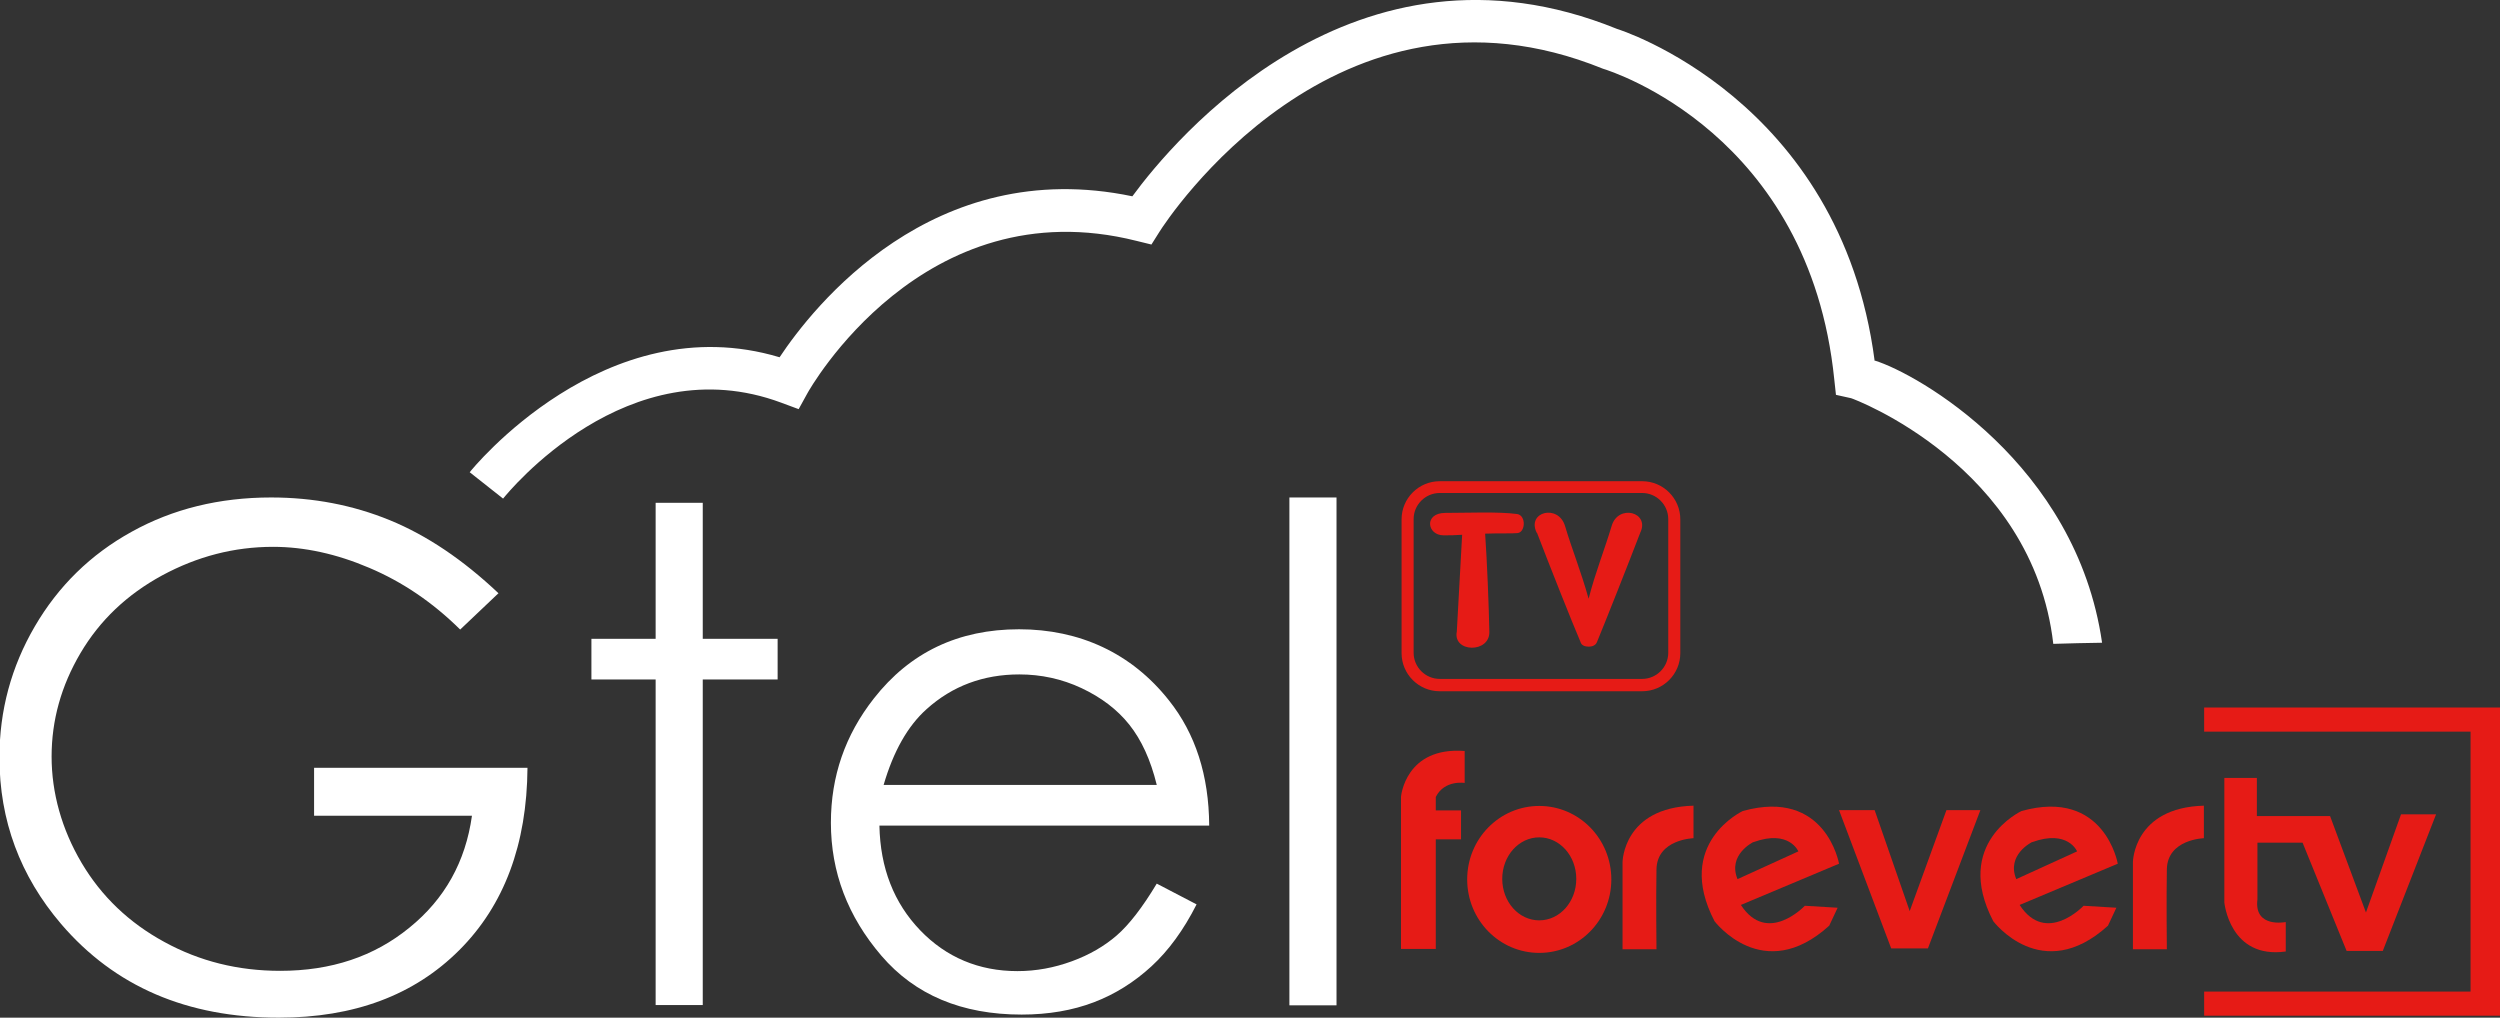 <?xml version="1.0" encoding="UTF-8"?>
<svg id="_图层_2" data-name="图层 2" xmlns="http://www.w3.org/2000/svg" viewBox="0 0 89.15 36.29">
  <rect x="0" y="0" width="89.15" height="36.29" fill="#333333" stroke="none"/>
  <defs>
    <style>
      .cls-1 {
        fill: #fff;
      }

      .cls-2 {
        fill: #e61b16;
      }
    </style>
  </defs>
  <g id="_图层_1-2" data-name="图层 1">
    <g>
      <path class="cls-1" d="M17.78,21.15l-1.37,1.3c-.98-.97-2.06-1.7-3.24-2.2-1.17-.5-2.32-.75-3.43-.75-1.39,0-2.7,.34-3.96,1.02-1.25,.68-2.22,1.6-2.91,2.77-.69,1.17-1.03,2.4-1.03,3.69s.36,2.59,1.07,3.79c.71,1.2,1.7,2.14,2.95,2.82,1.26,.69,2.63,1.03,4.13,1.03,1.82,0,3.35-.51,4.61-1.54,1.26-1.02,2-2.35,2.23-3.99h-5.63v-1.71h7.61c-.02,2.73-.83,4.9-2.43,6.5-1.61,1.61-3.75,2.41-6.44,2.41-3.27,0-5.85-1.11-7.76-3.34-1.46-1.71-2.2-3.69-2.2-5.94,0-1.67,.42-3.23,1.26-4.67,.84-1.44,1.99-2.57,3.46-3.38,1.46-.81,3.12-1.22,4.97-1.22,1.5,0,2.91,.27,4.23,.81,1.32,.54,2.61,1.41,3.87,2.6Z"/>
      <path class="cls-1" d="M23.38,17.93h1.68v4.85h2.67v1.45h-2.67v11.61h-1.68v-11.61h-2.29v-1.45h2.29v-4.85Z"/>
      <path class="cls-1" d="M41.25,31.51l1.42,.74c-.46,.91-1,1.65-1.61,2.21-.61,.56-1.29,.99-2.05,1.28-.76,.29-1.62,.44-2.58,.44-2.13,0-3.8-.7-5-2.1-1.2-1.4-1.8-2.98-1.8-4.74,0-1.66,.51-3.13,1.53-4.43,1.29-1.65,3.02-2.47,5.18-2.47s4.01,.85,5.34,2.53c.95,1.19,1.43,2.68,1.44,4.47h-11.76c.03,1.52,.52,2.76,1.45,3.73s2.1,1.46,3.47,1.46c.67,0,1.31-.12,1.94-.35,.63-.23,1.16-.54,1.6-.92s.92-1,1.43-1.85Zm0-3.52c-.22-.9-.55-1.61-.98-2.15-.43-.54-1-.97-1.7-1.3s-1.45-.49-2.22-.49c-1.28,0-2.39,.41-3.31,1.24-.67,.6-1.18,1.5-1.53,2.7h9.74Z"/>
      <path class="cls-1" d="M45.98,17.74h1.68v18.11h-1.68V17.74Z"/>
      <g>
        <path class="cls-2" d="M58.56,24.65h-7.22c-.75,0-1.36-.61-1.36-1.36v-4.77c0-.75,.61-1.36,1.36-1.36h7.22c.75,0,1.36,.61,1.36,1.36v4.77c0,.75-.61,1.36-1.36,1.36Zm-7.22-7.07c-.51,0-.93,.42-.93,.93v4.77c0,.51,.42,.93,.93,.93h7.22c.51,0,.93-.42,.93-.93v-4.77c0-.51-.42-.93-.93-.93h-7.22Z"/>
        <g>
          <path class="cls-2" d="M53.11,22.52c.03,.78-1.31,.76-1.16,0l.19-3.45c-.28,.02-.44,.02-.66,.02-.6,0-.71-.8,.06-.8s1.89-.05,2.56,.04c.33,.05,.3,.66,.01,.68-.18,.02-.64,0-1.15,.02,.07,1.02,.13,2.51,.15,3.49Z"/>
          <path class="cls-2" d="M54.8,19c-.37-.75,.77-1.04,1.01-.24,.24,.81,.57,1.62,.84,2.59,.25-.97,.58-1.78,.82-2.59,.23-.8,1.38-.5,1.02,.24-.44,1.15-1.25,3.19-1.54,3.89-.04,.12-.17,.17-.29,.17-.15,0-.27-.05-.3-.17-.3-.7-1.11-2.74-1.55-3.89Z"/>
        </g>
      </g>
      <path class="cls-1" d="M66.85,12.87c-1.22-9.37-9.18-11.84-9.19-11.84-9.36-3.8-15.82,3.98-17.28,5.97-7.13-1.49-11.39,3.95-12.58,5.74-6.23-1.87-11,4.03-11.05,4.1l1.19,.94c.18-.22,4.44-5.46,9.92-3.42l.62,.23,.32-.58c.04-.07,4.1-7.34,11.73-5.42l.53,.13,.29-.46c.25-.4,6.3-9.67,15.81-5.81,.3,.09,7.36,2.32,8.25,11.08l.06,.55,.54,.12c.06,.01,6.48,2.4,7.21,8.76,.58-.02,1.16-.03,1.74-.04-.92-6.39-6.6-9.6-8.1-10.06Z"/>
      <g>
        <path class="cls-2" d="M52.23,26.79v1.13s-.72-.12-1.03,.5v.48h.9v1.03h-.9v3.91h-1.24v-5.43s.15-1.79,2.27-1.63Z"/>
        <path class="cls-2" d="M60.4,29.89s-1.31,.03-1.33,1.11,0,2.85,0,2.85h-1.21v-3.11s.02-1.94,2.53-2.01v1.16Z"/>
        <path class="cls-2" d="M78.6,29.89s-1.31,.03-1.33,1.11,0,2.85,0,2.85h-1.21v-3.11s.02-1.94,2.53-2.01v1.16Z"/>
        <path class="cls-2" d="M62.08,32.27l3.5-1.47s-.47-2.7-3.43-1.88c0,0-2.46,1.14-1.01,3.93,0,0,1.73,2.3,4.09,.16l.3-.64-1.17-.07s-1.34,1.42-2.28-.03Zm.45-2.24c1.27-.46,1.6,.33,1.6,.33l-2.17,.99c-.36-.87,.56-1.32,.56-1.32Z"/>
        <path class="cls-2" d="M72.02,32.27l3.5-1.47s-.47-2.7-3.43-1.88c0,0-2.46,1.14-1.01,3.93,0,0,1.73,2.3,4.09,.16l.3-.64-1.17-.07s-1.34,1.42-2.28-.03Zm.45-2.24c1.27-.46,1.6,.33,1.6,.33l-2.17,.99c-.36-.87,.56-1.32,.56-1.32Z"/>
        <polygon class="cls-2" points="65.58 28.89 67.44 33.82 68.75 33.82 70.62 28.89 69.41 28.89 68.1 32.49 66.85 28.89 65.58 28.89"/>
        <path class="cls-2" d="M79.32,27.75v4.43s.19,2.03,2.19,1.75v-1.05s-1.14,.23-1.01-.81v-2.02h1.61l1.57,3.86h1.29l1.9-4.87h-1.25l-1.25,3.5-1.28-3.44h-2.61v-1.36h-1.16Z"/>
        <rect class="cls-2" x="78.6" y="25.23" width="10.56" height=".86"/>
        <rect class="cls-2" x="78.6" y="35.36" width="10.56" height=".86"/>
        <rect class="cls-2" x="83.69" y="30.19" width="9.86" height="1.06" transform="translate(119.35 -57.9) rotate(90)"/>
        <path class="cls-2" d="M54.89,28.74c-1.42,0-2.57,1.17-2.57,2.62s1.15,2.62,2.57,2.62,2.57-1.17,2.57-2.62-1.15-2.62-2.57-2.62Zm0,4.08c-.73,0-1.32-.66-1.32-1.48s.59-1.48,1.32-1.48,1.32,.66,1.32,1.48-.59,1.48-1.32,1.48Z"/>
      </g>
    </g>
  </g>
</svg>